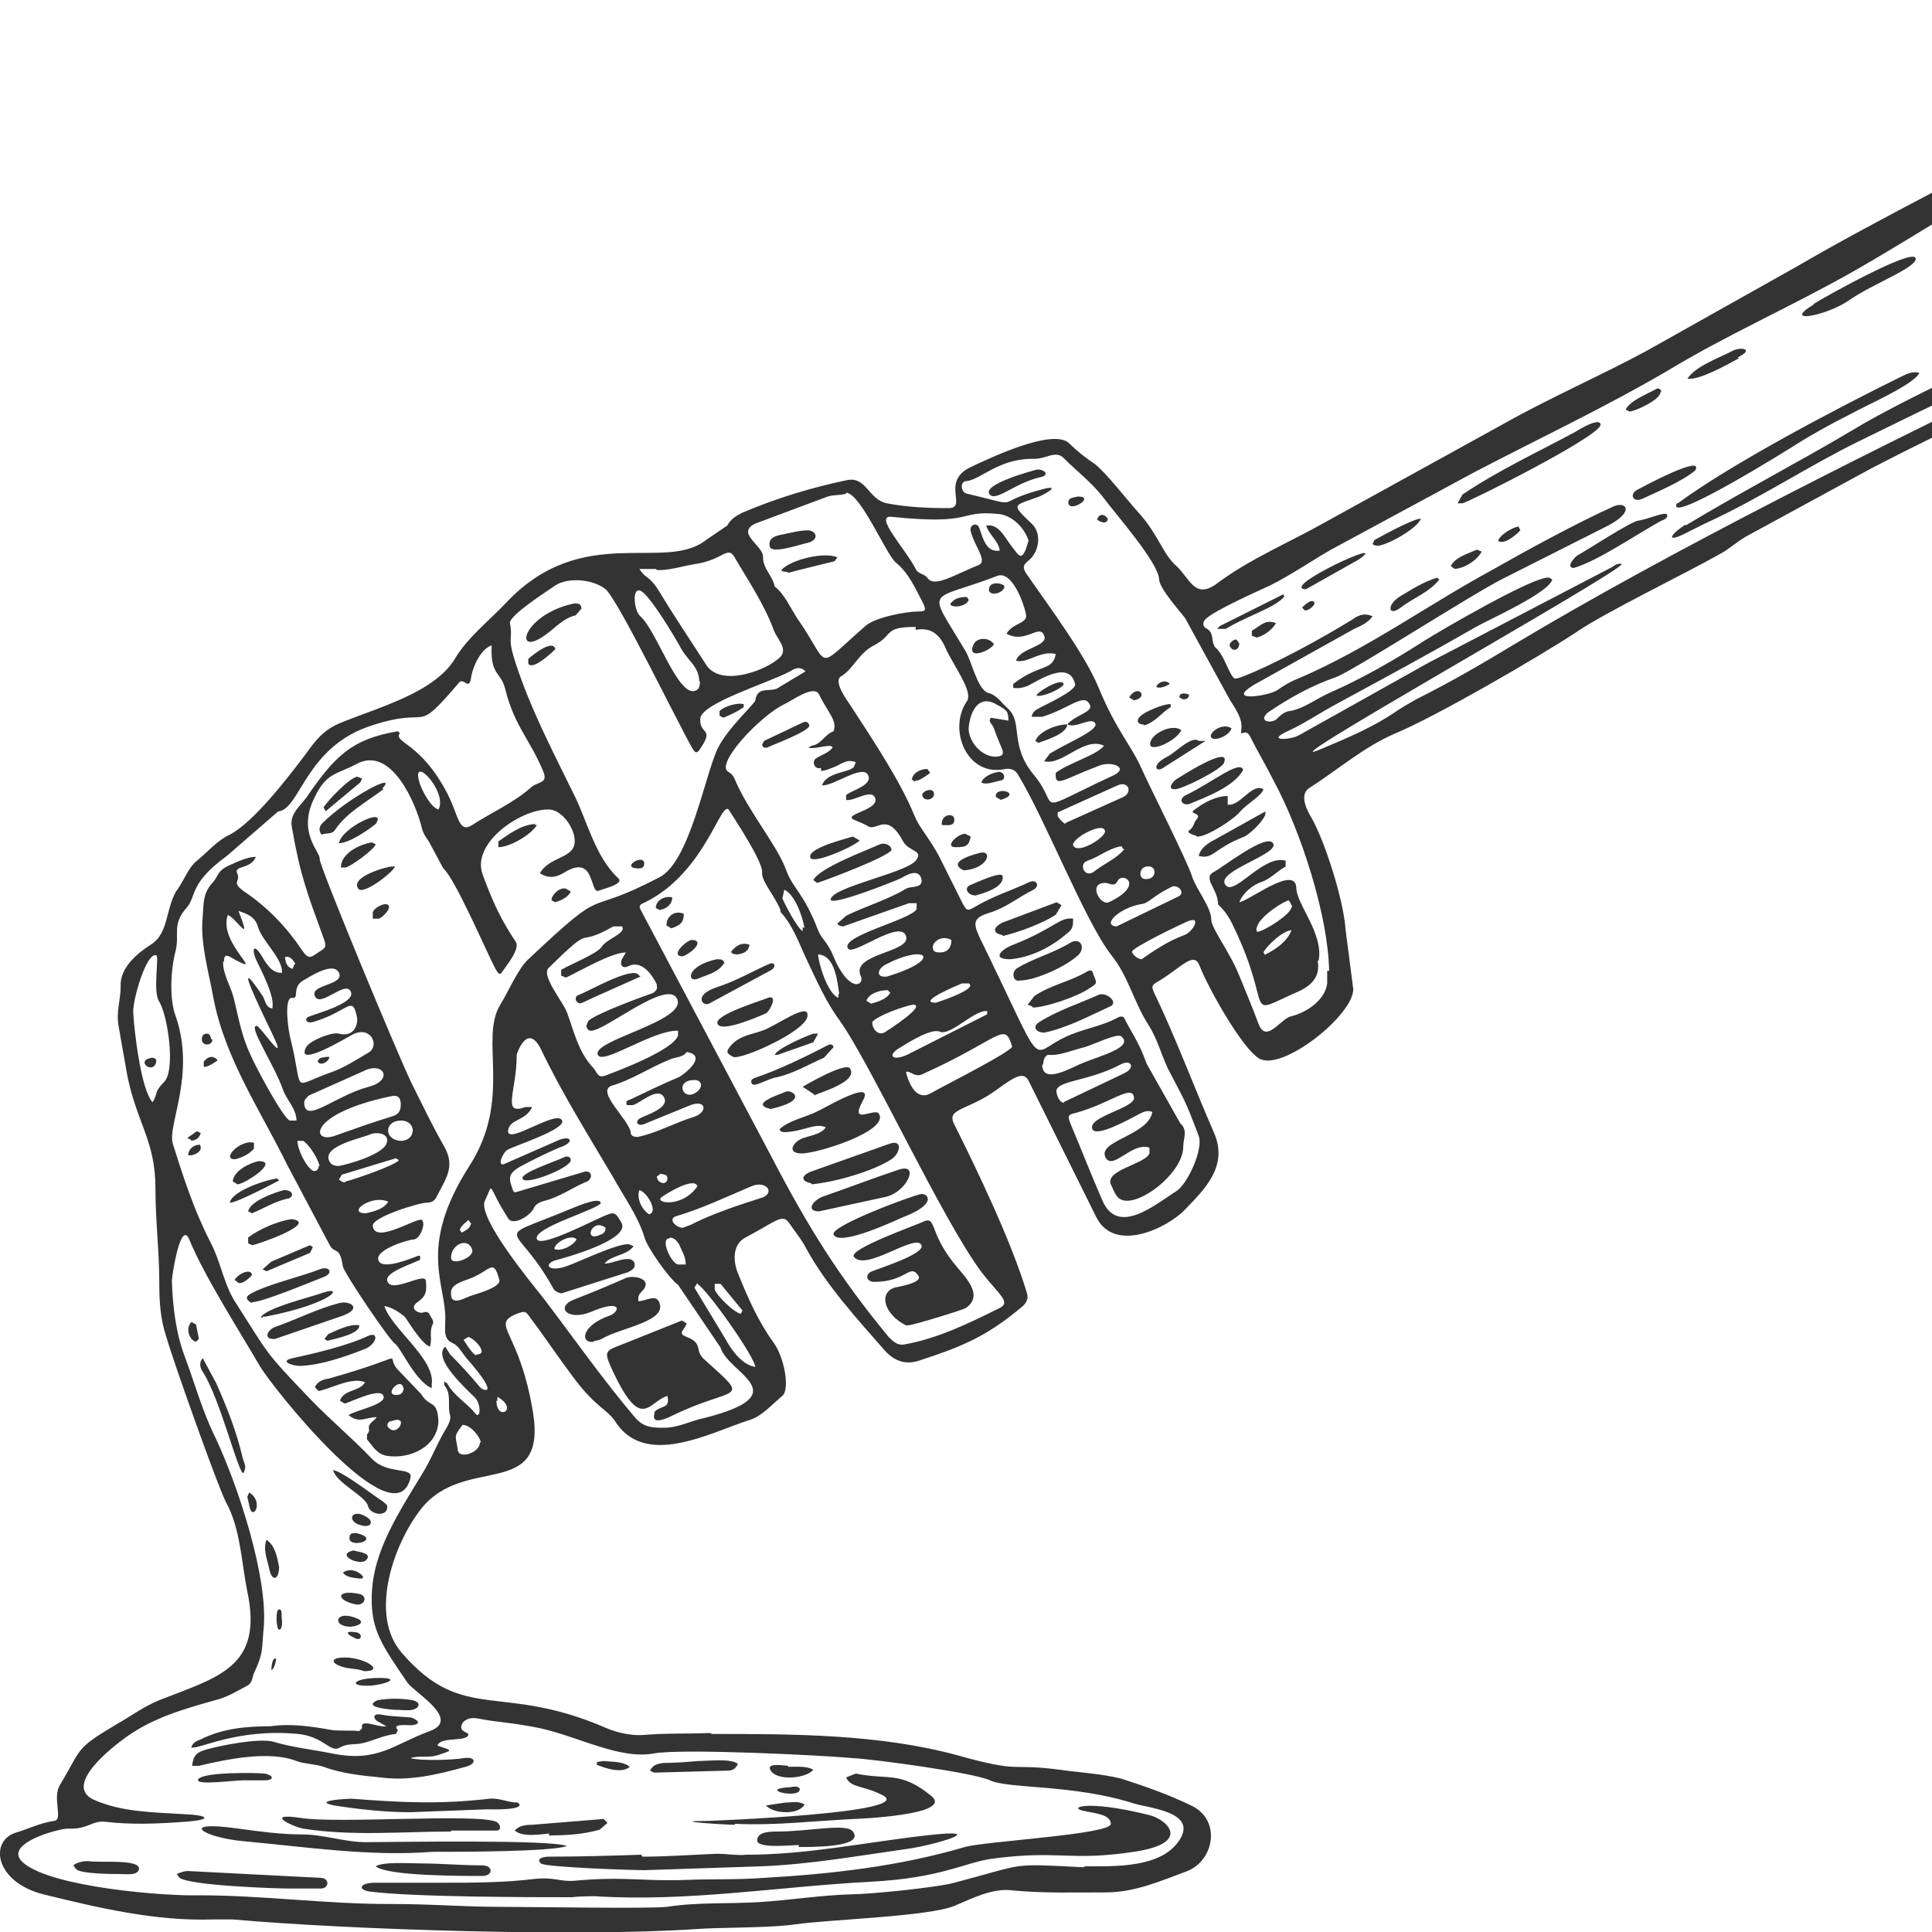<svg width="20" height="20" viewBox="0 0 20 20" fill="none" xmlns="http://www.w3.org/2000/svg">
<g clip-path="url(#clip0_698_3669)">
<path d="M6.839 12.15L6.799 12.18C6.809 12.26 6.909 12.27 6.909 12.2C6.909 12.15 6.859 12.16 6.839 12.15ZM4.879 12.67L4.849 12.63C4.849 12.63 4.779 12.68 4.759 12.73L4.779 12.76C4.779 12.76 4.869 12.72 4.869 12.68L4.879 12.67ZM3.059 9.98C3.059 9.98 3.009 9.88 2.949 9.91C2.959 9.97 2.969 10.01 3.029 10.03L3.049 9.98H3.059ZM5.139 14.5C5.139 14.72 5.379 14.59 5.149 14.46V14.5H5.139ZM11.869 9.1C11.979 9.1 11.979 8.95 11.869 8.97C11.789 8.98 11.779 9.11 11.869 9.1ZM4.939 14.02C5.059 14.02 4.919 13.86 4.849 13.84L4.799 13.87C4.799 13.87 4.889 14.02 4.929 14.03L4.939 14.02ZM9.219 10.28L9.189 10.25C9.109 10.25 8.999 10.28 8.969 10.36L9.019 10.39C9.089 10.37 9.189 10.34 9.219 10.27V10.28ZM6.719 12.57C6.819 12.55 6.699 12.34 6.619 12.32C6.589 12.4 6.639 12.52 6.719 12.57ZM9.729 9.86C9.809 9.86 9.849 9.81 9.849 9.73C9.729 9.67 9.639 9.77 9.659 9.82C9.659 9.85 9.689 9.86 9.729 9.86ZM7.189 11.18C6.969 11.18 7.079 11.43 7.229 11.29C7.279 11.24 7.259 11.18 7.189 11.18ZM3.789 12.56C3.869 12.54 3.969 12.52 4.019 12.44C3.849 12.36 3.579 12.56 3.789 12.56ZM4.669 13.02C4.669 13.11 4.909 13.02 4.889 12.94C4.849 12.8 4.669 12.88 4.669 13.02ZM6.929 12.82C6.829 12.82 6.949 13.08 7.019 13.09H7.099C7.099 13.01 7.059 12.95 7.029 12.88C7.009 12.85 6.989 12.82 6.939 12.81L6.929 12.82ZM7.689 13.57L7.459 13.29H7.399V13.35C7.419 13.41 7.599 13.59 7.669 13.6L7.689 13.56V13.57ZM3.309 12.07C3.289 11.99 3.209 11.86 3.139 11.81H3.079C3.079 11.9 3.169 12.08 3.239 12.12C3.269 12.13 3.299 12.11 3.299 12.07H3.309ZM8.329 9.61C8.309 9.49 8.229 9.26 8.119 9.21L8.099 9.3C8.129 9.37 8.249 9.6 8.309 9.64V9.6H8.319L8.329 9.61ZM11.439 8.61C11.439 8.49 11.089 8.68 11.109 8.75C11.149 8.85 11.429 8.68 11.439 8.61ZM9.689 10.38C9.689 10.38 10.129 10.24 10.029 10.18H9.959C9.959 10.18 9.469 10.38 9.689 10.38ZM7.219 12.28C7.189 12.18 6.909 12.35 6.869 12.38C6.729 12.45 7.059 12.52 7.219 12.28ZM4.149 11.6C3.979 11.6 3.969 11.8 4.149 11.81C4.309 11.81 4.319 11.6 4.149 11.6ZM4.339 8.09C4.359 8.17 4.459 8.36 4.539 8.38C4.639 8.2 4.259 7.8 4.339 8.09ZM11.629 8.79L11.609 8.76C11.479 8.78 11.379 8.87 11.259 8.91C11.159 8.94 11.229 9.1 11.329 9.02C11.429 8.94 11.559 8.89 11.639 8.79H11.629ZM3.579 12.23C3.669 12.21 4.099 12.06 4.129 12.01L4.099 11.99L3.539 12.16L3.509 12.21C3.509 12.21 3.539 12.24 3.569 12.24L3.579 12.23ZM8.689 10.3C8.669 10.17 8.649 9.89 8.469 9.88C8.469 9.95 8.559 10.28 8.679 10.33V10.29H8.689V10.3ZM9.179 10.11C9.779 9.93 9.589 9.76 9.159 9.99C9.089 10.03 9.059 10.12 9.179 10.11ZM11.439 9.14C11.259 9.14 11.389 9.38 11.479 9.34C11.859 9.16 11.619 9.02 11.569 9.12C11.539 9.18 11.499 9.15 11.449 9.14H11.439ZM4.979 14.93C4.959 14.86 4.869 14.75 4.789 14.75C4.689 14.88 4.719 14.86 4.739 15.01C4.749 15.11 4.969 15.04 4.969 14.93H4.979ZM9.449 10.4C9.349 10.42 9.089 10.51 9.029 10.58C9.029 10.66 9.099 10.73 9.169 10.68C9.169 10.68 9.609 10.4 9.449 10.4ZM11.819 9.93C11.959 9.83 12.099 9.74 12.259 9.68C12.349 9.65 12.449 9.47 12.289 9.54C12.219 9.57 11.739 9.8 11.719 9.85C11.719 9.88 11.779 9.93 11.819 9.93ZM10.229 10.47C10.109 10.43 9.839 10.73 9.729 10.68C9.639 10.64 9.389 10.8 9.309 10.85C9.189 10.92 9.229 10.99 9.389 10.92L10.219 10.5V10.47H10.229ZM11.559 9.59L12.199 9.28C12.279 9.24 12.189 9.15 12.129 9.18C11.909 9.29 11.899 9.35 11.809 9.36C11.589 9.4 11.409 9.57 11.549 9.59H11.559ZM4.669 13.4C4.669 13.51 4.789 13.45 4.859 13.42C4.909 13.4 5.189 13.33 5.169 13.25C5.109 13.02 5.079 13.15 4.879 13.23C4.809 13.26 4.659 13.29 4.669 13.39V13.4ZM11.029 8.52L11.629 8.25C11.729 8.2 11.679 8.08 11.569 8.13L10.949 8.41V8.45C10.949 8.45 10.989 8.51 11.029 8.53V8.52ZM7.219 13.28L7.189 13.33L7.509 13.86C7.569 13.97 7.679 14.13 7.819 14.15C7.809 14.04 7.329 13.36 7.219 13.29V13.28ZM11.009 11.41L11.639 11.11C11.759 11.05 11.709 10.96 11.599 11.02C11.239 11.21 10.899 11.18 10.939 11.32C10.949 11.36 10.969 11.41 11.019 11.42L11.009 11.41ZM7.069 12.71C7.069 12.71 7.119 12.69 7.149 12.68C7.459 12.52 7.899 12.4 7.909 12.39C8.019 12.33 7.919 12.22 7.779 12.28C7.519 12.39 7.269 12.51 6.999 12.59C6.909 12.62 6.999 12.71 7.069 12.71ZM3.509 12.07C3.619 12.05 3.919 11.96 3.989 11.86C4.059 11.75 3.929 11.71 3.839 11.74C3.759 11.78 3.329 11.86 3.409 12.02C3.429 12.06 3.459 12.07 3.509 12.07ZM10.789 11.02C10.789 11.24 11.109 11.04 11.219 11C11.389 10.93 11.739 10.84 11.609 10.73C11.569 10.69 11.329 10.81 11.229 10.84C11.099 10.87 10.979 10.93 10.849 10.92C10.809 10.93 10.799 10.99 10.799 11.02H10.789ZM3.149 11.41C3.149 11.65 3.469 11.34 3.819 11.25C4.079 11.18 3.969 10.98 3.759 11.09L3.199 11.34C3.199 11.34 3.149 11.38 3.149 11.41ZM10.029 7.52C10.009 7.65 10.159 7.86 10.339 7.83C10.429 7.81 10.359 7.75 10.289 7.54C10.279 7.5 10.219 7.47 10.259 7.43L10.439 7.46C10.439 7.36 10.419 7.35 10.329 7.3C10.139 7.18 10.049 7.35 10.029 7.52ZM4.149 11.44C4.149 11.36 4.119 11.33 4.039 11.35C3.189 11.53 3.219 11.84 3.459 11.76C3.659 11.69 3.849 11.62 4.049 11.56C4.119 11.54 4.149 11.51 4.149 11.43V11.44ZM7.239 7.06C7.239 6.9 7.119 6.84 7.049 6.71C6.989 6.6 6.739 6.18 6.639 6.12C6.539 6.06 6.559 6.32 6.629 6.38C6.799 6.53 7.019 7.22 7.199 7.15C7.249 7.13 7.239 7.09 7.249 7.05L7.239 7.06ZM10.479 10.84C10.399 10.56 10.369 10.75 9.549 11.12C9.469 11.16 9.409 11.07 9.379 11.1C9.409 11.22 9.489 11.41 9.649 11.31C9.749 11.25 10.489 10.88 10.479 10.83V10.84ZM1.379 10.48C1.389 10.67 1.459 11.28 1.579 11.41C1.639 11.32 1.589 11.31 1.699 11.2C1.819 11.08 1.739 10.52 1.649 10.37C1.579 10.27 1.649 9.91 1.619 9.89C1.519 9.85 1.379 10.33 1.379 10.47V10.48ZM6.599 11.77C6.799 11.73 6.989 11.62 7.189 11.56C7.329 11.51 7.309 11.38 7.149 11.44L6.659 11.64C6.589 11.66 6.569 11.6 6.639 11.57C6.699 11.54 6.919 11.47 6.879 11.37C6.819 11.23 6.619 11.43 6.549 11.44H6.489C6.469 11.39 6.509 11.39 6.529 11.38C6.699 11.3 6.859 11.22 7.029 11.15C7.069 11.13 7.339 10.93 7.109 10.89C7.069 10.95 6.989 10.94 6.929 10.97C6.729 11.05 6.539 11.18 6.329 11.24C6.169 11.3 6.509 11.59 6.529 11.72C6.529 11.76 6.559 11.77 6.609 11.77H6.599ZM2.309 9.96C2.309 10.09 2.389 10.21 2.419 10.33C2.469 10.53 2.499 10.72 2.589 10.91C2.629 11.01 2.919 11.56 2.999 11.6H3.069C3.069 11.48 2.969 11.39 2.929 11.28C2.839 11.02 2.559 10.61 2.659 10.62C2.689 10.62 2.939 10.99 2.859 10.79C2.819 10.69 2.329 9.73 2.719 10.31C2.749 10.36 2.749 10.43 2.819 10.44C2.849 10.31 2.699 10.04 2.649 9.93C2.609 9.84 2.619 9.76 2.699 9.88C2.749 9.96 2.809 10.08 2.919 10.07C2.929 9.92 2.709 9.74 2.669 9.59C2.639 9.49 2.559 9.46 2.469 9.43C2.609 9.79 2.469 9.53 2.359 9.47C2.249 9.77 2.799 10.14 2.389 9.91C2.339 9.88 2.319 9.89 2.319 9.95L2.309 9.96ZM3.699 10.55C3.649 10.28 3.619 10.47 3.239 10.58C3.169 10.6 3.139 10.54 3.209 10.52C3.279 10.49 3.699 10.38 3.629 10.26C3.569 10.15 3.309 10.44 3.259 10.31C3.209 10.19 3.569 10.2 3.509 10.07C3.449 9.95 3.209 10.11 3.139 10.15C3.019 10.22 3.099 10.34 3.029 10.33C2.929 10.31 2.989 10.7 3.009 10.76C3.149 11.33 2.999 11.25 3.429 11.1C3.569 11.05 3.689 10.97 3.809 10.9C3.939 10.83 3.839 10.61 3.649 10.71C3.609 10.73 3.049 11.07 3.169 10.84C3.209 10.77 3.439 10.68 3.509 10.7C3.619 10.73 3.699 10.67 3.699 10.54V10.55ZM10.649 5.6C10.609 5.47 10.479 5.33 10.329 5.32C9.909 5.28 10.099 5.44 9.229 5.35C9.039 5.33 9.379 5.69 9.479 5.89C9.499 5.94 9.569 5.94 9.599 5.98C9.669 6.09 9.879 5.95 10.129 5.85C10.229 5.81 10.089 5.66 10.049 5.5C10.029 5.43 10.119 5.4 10.139 5.47C10.179 5.58 10.209 5.72 10.349 5.7C10.339 5.6 10.239 5.54 10.209 5.44C10.349 5.42 10.399 5.57 10.499 5.69C10.559 5.77 10.589 5.81 10.649 5.59V5.6ZM6.799 10.19C6.799 10.19 6.679 9.92 6.509 10C6.429 10.04 6.409 9.97 6.449 9.91L6.479 9.86C6.329 9.86 6.009 10.05 5.859 10.12L5.809 10.1V10.04C5.909 9.98 6.189 9.87 6.229 9.8C6.279 9.72 6.489 9.66 6.439 9.59H6.349C5.929 9.83 6.179 9.53 5.679 10.02C5.599 10.1 5.829 10.37 5.869 10.48C5.939 10.67 5.989 10.89 6.129 11.04C6.189 11.1 6.179 11.17 6.279 11.13C6.409 11.08 6.969 10.87 7.019 10.72V10.67C6.759 10.66 6.239 11.03 6.189 10.92C6.119 10.77 7.119 10.57 7.009 10.34C6.909 10.13 6.269 10.67 6.119 10.67C6.089 10.67 6.079 10.65 6.069 10.62L6.089 10.57C6.169 10.49 6.699 10.3 6.759 10.28C6.789 10.26 6.809 10.24 6.799 10.2V10.19ZM6.789 5.89H6.619C6.689 6 6.719 5.95 6.829 6.13C6.979 6.38 7.149 6.63 7.309 6.88C7.459 7.12 7.939 6.94 8.079 6.8C8.159 6.71 8.039 6.61 8.009 6.52C7.909 6.25 7.739 6 7.599 5.76C7.529 5.65 7.479 5.8 7.189 5.84C7.069 5.86 6.909 5.91 6.799 5.9L6.789 5.89ZM8.759 5.11C8.699 5.13 8.629 5.12 8.569 5.14L7.819 5.42C7.609 5.52 7.909 5.65 7.899 5.77C7.899 5.89 7.999 5.96 8.019 6.07C8.129 6.16 8.179 6.29 8.259 6.41C8.609 6.91 8.419 6.95 8.959 6.48C9.059 6.39 9.379 6.33 9.509 6.33C9.579 6.33 9.589 6.32 9.559 6.25C9.479 6.1 9.409 5.93 9.269 5.82C9.159 5.71 8.909 5.11 8.759 5.1V5.11ZM6.869 14.78C7.029 14.78 7.139 14.71 7.289 14.68C8.269 14.43 7.539 14.22 7.459 13.95L7.019 13.3C6.929 13.24 6.689 12.9 6.669 12.8C6.599 12.58 6.459 12.39 6.349 12.19C6.089 11.75 5.819 11.32 5.599 10.86C5.459 10.58 5.349 10.91 5.349 10.92C5.349 11.3 5.189 11.55 5.439 11.46H5.509C5.439 11.61 5.269 11.58 5.259 11.71C5.259 11.85 5.769 11.48 5.819 11.6C5.859 11.69 5.329 11.86 5.259 11.9C5.209 11.92 5.139 12.08 5.219 12.05L5.789 11.8C5.919 11.75 5.949 11.83 5.789 11.88C5.649 11.94 5.509 12.01 5.379 12.08C5.279 12.14 5.259 12.18 5.299 12.29C5.319 12.35 5.319 12.35 5.379 12.33L6.049 12.13C6.129 12.11 6.139 12.2 6.079 12.23C5.929 12.29 5.799 12.39 5.639 12.43C5.599 12.44 5.549 12.46 5.529 12.5C5.499 12.58 5.309 12.7 5.259 12.61C5.029 12.25 5.119 12.23 5.019 12.43C4.939 12.6 5.499 13.28 5.619 13.43C5.939 13.85 6.239 14.28 6.579 14.68C6.669 14.78 6.759 14.78 6.879 14.78H6.869ZM8.499 7.95C8.429 7.97 8.399 7.88 8.449 7.85C8.509 7.81 8.569 7.8 8.619 7.74C8.609 7.69 8.449 7.76 8.369 7.74L8.399 7.72C8.499 7.71 8.539 7.6 8.629 7.57C8.669 7.46 8.579 7.39 8.479 7.19C8.429 7.08 8.189 7.26 8.119 7.29C7.869 7.41 7.399 7.91 7.539 7.99C7.599 8.02 7.609 8.08 7.639 8.14C7.789 8.45 8.059 8.78 8.139 9.01C8.209 9.2 8.319 9.24 8.469 9.63C8.499 9.71 8.569 9.76 8.619 9.88C8.789 10.3 8.959 10.2 8.909 10.1C8.809 9.87 9.439 9.86 9.379 9.69C9.319 9.51 8.829 9.9 8.779 9.82C8.689 9.69 9.439 9.52 9.489 9.41V9.35H9.409L8.729 9.59C8.729 9.59 8.679 9.59 8.669 9.56L8.759 9.48C8.959 9.38 9.179 9.32 9.379 9.2C9.429 9.17 9.559 9.2 9.539 9.1C9.509 8.99 9.399 9.05 9.329 9.09C9.269 9.12 8.589 9.39 8.599 9.31C8.619 9.18 9.369 9.04 9.479 8.91C9.569 8.8 9.409 8.82 9.349 8.71C9.189 8.41 9.089 8.59 8.999 8.56C8.949 8.53 8.899 8.51 8.849 8.49C8.699 8.43 9.109 8.39 9.059 8.26C9.019 8.16 8.839 8.3 8.759 8.28V8.23C8.819 8.18 9.029 8.13 8.989 8.03C8.939 7.9 8.629 8.14 8.509 8.13C8.559 7.99 8.789 8 8.839 7.94L8.859 7.89C8.779 7.86 8.739 7.89 8.659 7.93C8.609 7.95 8.549 7.98 8.499 7.98V7.95ZM9.349 13.92C9.699 13.86 10.029 13.7 10.349 13.54C10.469 13.48 10.339 13.4 10.169 13.18C9.759 12.64 9.019 11.02 8.689 10.56C8.549 10.37 8.449 10.14 8.349 9.93C8.269 9.76 8.209 9.58 8.079 9.44V9.42C8.019 9.27 7.879 9.12 7.889 9.03C7.899 8.92 7.599 8.47 7.549 8.39C7.469 8.25 7.309 9.03 6.679 9.34C6.609 9.37 6.609 9.38 6.649 9.45L7.989 11.98C8.359 12.69 8.679 13.21 9.199 13.84C9.239 13.88 9.279 13.92 9.339 13.92H9.349ZM9.479 6.49C9.139 6.49 9.259 6.57 9.049 6.68C8.889 6.76 8.839 6.92 8.709 7C8.619 7.05 8.769 7.25 8.809 7.31C9.029 7.65 9.319 8.08 9.469 8.45C9.519 8.57 9.629 8.69 9.719 8.86L9.969 9.36C10.009 9.43 10.019 9.43 10.089 9.39C10.269 9.28 10.469 9.22 10.659 9.13C10.729 9.1 10.769 9.17 10.699 9.21C10.539 9.29 10.409 9.4 10.239 9.45C10.079 9.5 10.069 9.55 10.139 9.7C10.839 11.13 10.639 10.92 11.019 10.74C11.199 10.65 11.399 10.63 11.579 10.53C11.599 10.52 11.629 10.52 11.639 10.54C11.689 10.65 11.789 10.78 11.869 11.01L12.219 11.63C12.299 11.7 12.249 11.78 12.249 11.87C12.249 12.12 11.869 12.43 11.669 12.43C11.569 12.43 11.549 12.37 11.499 12.26C11.439 12.11 11.859 12.05 11.899 11.94V11.88C11.719 11.82 11.529 12.11 11.449 11.99C11.339 11.81 11.889 11.76 11.929 11.51C11.869 11.49 11.839 11.51 11.779 11.54C11.719 11.57 11.349 11.78 11.309 11.69C11.249 11.56 11.759 11.47 11.739 11.36C11.719 11.22 11.499 11.42 11.139 11.52C11.049 11.54 11.049 11.55 11.089 11.65C11.199 11.91 11.299 12.17 11.409 12.42C11.569 12.81 11.969 12.46 12.179 12.33C12.299 12.25 12.459 11.89 12.409 11.76C12.259 11.36 12.259 11.39 12.089 11.06C12.019 10.91 11.979 10.75 11.889 10.61C11.739 10.38 11.679 10.1 11.499 9.88C11.229 9.53 10.829 8.5 10.539 8.02C10.513 7.973 10.469 7.953 10.409 7.96C10.009 8.05 9.809 7.55 10.009 7.26C10.079 7.16 9.869 6.89 9.789 6.71C9.729 6.57 9.639 6.49 9.479 6.52V6.49ZM13.759 10.05C13.749 9.48 13.469 8.61 13.189 8.09C13.109 7.93 13.019 7.78 12.939 7.62C12.889 7.53 12.839 7.64 12.849 7.56C12.869 7.44 12.789 7.34 12.729 7.24L12.269 6.4C12.209 6.32 12.009 6.1 11.999 6C11.999 5.83 11.539 5.31 11.429 5.16C11.309 5 11.149 4.88 11.009 4.74C10.929 4.66 10.829 4.75 10.709 4.75C10.349 4.74 10.159 4.96 10.009 4.98C9.929 4.98 9.949 5.1 10.009 5.11C10.639 5.26 10.229 5.21 10.809 5.06C10.979 5.02 10.829 5.11 10.759 5.14C10.489 5.24 10.459 5.21 10.679 5.42C10.789 5.52 10.759 5.72 10.639 5.81C10.589 5.85 10.589 5.88 10.619 5.93C10.839 6.25 11.229 6.77 11.369 7.11C11.559 7.57 11.709 7.71 11.819 7.96C11.899 8.14 12.289 8.91 12.339 9.07C12.379 9.2 12.539 9.39 12.539 9.52C12.539 9.61 12.729 9.85 12.829 10.1C12.899 10.27 12.969 10.44 13.029 10.6C13.109 10.81 13.259 10.54 13.369 10.52C13.529 10.48 13.719 10.35 13.739 10.18C13.739 10.14 13.739 10.1 13.739 10.05H13.759ZM24.979 1.41C24.989 1.24 24.949 1.08 24.919 0.93C24.819 0.42 24.089 0.15 23.599 0.36C22.919 0.65 22.059 1.12 21.429 1.52C21.359 1.57 21.279 1.61 21.199 1.65C20.559 1.95 19.809 2.46 19.149 2.83C18.529 3.18 17.869 3.47 17.259 3.84C16.609 4.22 15.929 4.54 15.259 4.89L13.779 5.69C13.569 5.81 13.369 5.95 13.149 6.06C13.019 6.12 12.569 6.32 12.479 6.41C12.449 6.44 12.449 6.48 12.479 6.5C12.579 6.55 12.529 6.63 12.579 6.7C12.659 6.77 12.689 6.88 12.739 6.97C12.779 7.04 12.779 7.03 12.849 7.01C13.189 6.88 13.679 6.61 13.989 6.42C14.059 6.37 14.119 6.34 14.209 6.38C14.169 6.44 14.089 6.48 14.019 6.51L12.979 7.09C12.669 7.28 13.159 7.2 13.229 7.14C13.299 7.09 13.369 7.05 13.449 7.02C14.149 6.72 14.769 6.27 15.429 5.91C15.799 5.7 16.329 5.41 16.709 5.24C16.829 5.19 16.929 5.29 16.649 5.44L15.559 5.99C15.239 6.15 13.999 6.95 13.829 7.01C13.569 7.1 13.339 7.23 13.119 7.38C13.019 7.48 13.179 7.49 13.219 7.44C13.259 7.4 13.309 7.36 13.359 7.36C13.509 7.33 13.629 7.23 13.769 7.17C14.109 7.02 14.439 6.83 14.749 6.63C14.909 6.53 15.899 5.95 16.039 5.98L16.069 6C16.029 6.14 15.419 6.41 15.279 6.49C14.809 6.76 14.329 7.02 13.849 7.28C13.679 7.37 13.519 7.48 13.349 7.56C13.079 7.68 13.369 7.66 13.449 7.61L14.789 6.86L16.689 5.87C16.689 5.87 16.749 5.82 16.789 5.84C16.719 5.96 12.869 8.11 13.709 7.74C13.969 7.63 14.229 7.52 14.459 7.36C14.519 7.32 14.589 7.28 14.659 7.24C14.999 7.07 15.329 6.88 15.659 6.68C17.289 5.7 19.559 4.57 21.229 3.77C22.149 3.33 23.969 2.49 24.749 1.85C24.879 1.74 24.999 1.63 24.949 1.45L24.979 1.41ZM11.229 19.32C11.539 19.32 12.019 19.34 12.209 19.05C12.399 18.76 11.909 18.72 11.739 18.67C11.119 18.47 10.439 18.52 10.249 18.43C10.079 18.35 9.039 18.21 8.829 18.2C8.509 18.17 7.079 18.1 6.779 18.15C6.419 18.22 5.999 17.98 5.589 17.89C5.299 17.83 5.149 17.83 4.949 17.79C4.789 17.76 4.739 17.89 4.799 17.92L4.849 17.95C4.849 18.04 4.559 17.97 4.529 18.07C4.659 18.12 4.719 18.11 4.529 18.17C4.439 18.2 4.339 18.17 4.249 18.2C4.349 18.23 4.689 18.22 4.799 18.2C4.929 18.18 4.939 18.26 4.819 18.29C4.529 18.37 4.239 18.44 3.939 18.4C3.739 18.38 3.539 18.36 3.349 18.29C3.259 18.26 3.149 18.26 3.069 18.23C2.789 18.12 2.349 18.21 2.059 18.28H1.989C1.999 18.18 2.029 18.14 2.139 18.11C2.279 18.07 2.679 17.99 2.829 18.03C3.029 18.09 3.229 18.11 3.429 18.15C3.909 18.25 4.069 18.06 4.449 17.92C4.779 17.8 4.289 17.52 4.219 17.42C3.979 17.07 3.859 16.9 3.849 16.61C3.829 16.13 4.069 15.75 4.369 15.26C4.469 15.1 4.529 14.93 4.629 14.77C4.649 14.73 4.669 14.69 4.659 14.65C4.629 14.55 4.679 14.43 4.599 14.34V14.3L4.629 14.32C4.699 14.45 4.829 14.52 4.919 14.63C4.969 14.7 4.989 14.55 4.919 14.47C4.839 14.39 4.469 14.06 4.609 13.94L4.659 14.02C4.769 14.13 4.869 14.24 4.969 14.36C4.989 14.39 5.199 14.48 4.829 14.06C4.779 14 4.749 13.93 4.679 13.9C4.589 13.86 4.609 13.76 4.609 13.68C4.629 13.3 4.309 12.93 4.859 12.07C5.309 11.37 4.959 10.76 5.179 10.4C5.259 10.27 5.359 10.04 5.459 9.94C6.339 9.11 5.989 9.52 6.829 9.08C7.139 8.92 7.299 8.02 7.429 7.75C7.529 7.54 7.819 7.28 7.819 7.25C7.839 7.11 7.949 7.16 8.039 7.13L8.339 6.95C8.289 6.9 8.239 6.91 8.179 6.95C7.929 7.08 7.259 7.28 7.249 7.44C7.239 7.61 7.399 7.53 7.249 7.75C7.219 7.8 7.199 7.8 7.169 7.75C7.009 7.47 6.399 6.21 6.269 6.1C6.149 6 5.889 5.97 5.749 6.06C5.679 6.11 5.269 6.37 5.279 6.45C5.319 6.67 5.219 6.55 5.399 7.04C5.549 7.45 5.749 7.83 5.939 8.22C6.069 8.47 6.159 8.87 6.399 9.09C6.469 9.15 6.249 9.2 6.199 9.22C6.099 9.26 6.169 8.82 5.829 9.04C5.739 9.09 5.669 9.09 5.589 9.04C5.689 8.86 5.959 8.89 5.949 8.7C5.949 8.57 5.809 8.37 5.669 8.38C5.389 8.38 4.869 8.73 4.999 9.06C5.099 9.33 5.179 9.51 5.339 9.75C5.389 9.82 5.239 10 5.199 10.06C5.169 10.11 5.149 10.06 5.129 10.03C5.039 9.86 4.709 9.09 4.589 8.99L4.439 8.71C4.439 8.71 4.379 8.63 4.369 8.58C4.309 8.32 4.049 7.71 3.689 7.91C3.479 8.02 3.379 8 3.259 8.25C3.069 8.62 3.319 8.82 3.309 8.89C3.299 8.95 4.119 10.92 4.259 11.21C4.369 11.43 4.479 11.66 4.599 11.87C4.719 12.08 4.609 12.21 4.519 12.39C4.499 12.43 4.469 12.45 4.419 12.45C4.339 12.45 3.849 12.6 3.859 12.69C3.879 12.89 4.329 12.59 4.369 12.63C4.409 12.67 4.349 12.82 4.289 12.83C4.229 12.83 3.869 12.94 3.919 13.05C3.959 13.15 4.249 13.03 4.329 13H4.349V13.04C4.279 13.08 3.979 13.17 4.009 13.26C4.049 13.4 4.399 13.16 4.409 13.26C4.419 13.38 4.409 13.42 4.309 13.49C4.249 13.54 4.309 13.59 4.369 13.59C4.399 13.58 4.429 13.57 4.449 13.61C4.459 13.64 4.499 13.67 4.479 13.71C4.439 13.79 4.479 13.87 4.449 13.94C4.359 13.91 4.209 13.65 4.189 13.63C4.129 13.58 4.049 13.53 3.979 13.52C4.049 13.75 4.509 14.07 4.469 14.33V14.37C4.299 14.3 4.149 13.95 4.089 13.91C4.029 13.87 3.569 13.19 3.549 13.11C3.519 12.9 3.469 12.98 3.419 12.9L2.979 12.07C2.699 11.5 2.329 10.96 2.209 10.33C2.159 10.05 2.069 9.76 2.099 9.48C2.109 9.35 2.099 9.26 2.189 9.15C2.269 9.07 2.239 9.02 2.369 8.96C2.459 8.92 2.559 8.87 2.649 8.87C2.589 9.01 2.409 8.95 2.459 9.05C2.489 9.13 2.389 9.13 2.529 9.23C2.769 9.39 2.969 9.6 3.129 9.84C3.199 9.94 3.219 9.91 3.309 9.85C3.379 9.81 3.379 9.79 3.349 9.71C3.179 9.24 3.109 9.07 3.019 8.55C2.999 8.41 3.129 8.33 3.189 8.23C3.469 7.83 3.639 7.65 4.119 7.57L4.139 7.59C4.069 7.69 4.359 7.68 4.639 8.23C4.749 8.45 4.749 8.63 4.889 8.54C5.089 8.41 5.319 8.31 5.499 8.15C5.569 8.09 5.669 8.11 5.629 8C5.499 7.67 5.329 7.53 5.229 7.13C5.189 6.96 5.079 6.99 5.089 6.71V6.68C4.979 6.72 4.899 6.89 4.879 7C4.859 7.17 4.799 7 4.749 7.07C4.269 7.63 4.489 7.3 3.849 7.51C3.159 7.73 3.109 8.38 2.879 8.4L2.349 8.86C1.949 9.15 2.039 9.28 1.929 9.4C1.779 9.57 1.859 9.67 1.819 9.84C1.769 10.02 1.749 10.34 1.819 10.52C2.029 11.13 1.729 11.65 1.789 11.84C1.899 12.19 2.009 12.53 2.179 12.86C2.289 13.07 2.319 13.31 2.449 13.5C2.789 14.03 2.729 13.98 3.209 14.48C3.409 14.69 3.639 14.88 3.849 15.1C4.009 15.27 4.279 15.18 4.249 15.3C4.089 15.96 2.809 14.35 2.689 14.14C2.479 13.78 2.109 13.2 1.959 12.83C1.869 12.62 1.779 13.21 1.779 13.26C1.789 13.53 1.819 13.8 1.919 14.06C2.019 14.33 2.099 14.62 2.229 14.88C2.469 15.39 2.779 16.34 2.729 16.86C2.709 17.07 2.729 17.1 2.639 17.3C2.609 17.35 2.619 17.42 2.559 17.45C2.449 17.51 2.349 17.57 2.229 17.6C1.909 17.69 1.589 17.78 1.309 17.98C1.169 18.08 0.649 18.48 0.969 18.63C1.259 18.76 1.589 18.76 1.899 18.78C2.169 18.79 2.209 18.84 1.899 18.86C1.629 18.88 1.359 18.89 1.099 18.86C0.949 18.84 0.919 18.94 0.699 18.93C0.609 18.93 -0.001 19.09 0.249 19.29C0.559 19.54 1.709 19.63 2.059 19.62C2.719 19.62 3.369 19.71 4.019 19.71C4.519 19.71 4.759 19.74 5.229 19.74C5.509 19.74 6.719 19.76 6.899 19.74C7.219 19.69 7.549 19.71 7.869 19.69C8.179 19.67 8.489 19.62 8.809 19.61C8.999 19.61 9.699 19.54 9.879 19.49C10.639 19.29 10.439 19.29 11.219 19.33L11.229 19.32ZM11.049 7.5C11.129 7.4 11.329 7.37 11.279 7.29C11.219 7.17 11.059 7.34 10.789 7.42H10.679C10.689 7.37 10.719 7.35 10.759 7.33C10.809 7.3 11.149 7.15 11.129 7.08C11.069 6.83 10.759 7.04 10.639 7.1C10.589 7.12 10.539 7.13 10.489 7.12V7.08C10.759 6.87 10.899 6.95 10.929 6.77C10.769 6.73 10.639 6.87 10.519 6.84C10.549 6.71 10.859 6.69 10.809 6.58C10.759 6.45 10.619 6.67 10.419 6.56C10.489 6.44 10.649 6.46 10.619 6.35C10.599 6.25 10.479 5.91 10.329 5.96C9.599 6.24 9.589 6.06 9.989 6.73C10.059 6.84 10.109 7.11 10.219 7.17C10.319 7.19 10.359 7.27 10.429 7.33C10.599 7.48 10.439 7.71 10.709 8.03C10.989 8.37 10.659 8.43 11.519 8.03C11.699 7.95 11.509 7.87 11.369 7.93C10.999 8.07 10.919 8.16 10.929 8C11.059 7.9 11.349 7.82 11.429 7.72C11.219 7.62 10.999 7.93 10.809 7.88L10.869 7.8C11.069 7.68 11.369 7.56 11.339 7.49C11.299 7.41 11.119 7.56 11.039 7.49L11.049 7.5ZM7.369 17.95C8.209 17.95 9.099 17.95 9.909 18.17C10.589 18.36 10.429 18.25 10.969 18.32C11.179 18.35 11.389 18.36 11.599 18.41C11.849 18.49 12.109 18.58 12.349 18.7C12.639 18.85 12.569 19.26 12.289 19.37C12.019 19.47 11.749 19.59 11.449 19.59C11.129 19.59 10.809 19.6 10.489 19.57C10.279 19.54 10.069 19.65 9.879 19.73C9.609 19.84 8.589 19.87 8.239 19.92C7.969 19.96 7.479 19.95 7.199 19.97C6.029 20.05 3.659 19.98 2.409 19.87C2.339 19.87 2.279 19.87 2.209 19.87C1.609 19.89 1.019 19.75 0.449 19.61C-0.061 19.48 -0.111 19.05 0.169 18.97C0.299 18.93 0.419 18.87 0.559 18.85C0.659 18.84 0.539 18.62 0.619 18.48C0.849 18.1 0.769 18.11 1.189 17.86C1.349 17.77 1.479 17.67 1.649 17.6C2.259 17.36 2.729 17.26 2.559 16.47C2.499 16.17 2.489 15.82 2.339 15.55C2.259 15.4 1.789 14.08 1.719 13.83C1.659 13.65 1.649 13.47 1.649 13.28C1.649 12.95 1.609 12.64 1.609 12.3C1.609 11.81 1.419 11.63 1.319 11.14C1.289 10.97 1.259 10.8 1.229 10.63C1.199 10.47 1.249 10.36 1.249 10.21C1.239 10.02 1.419 9.87 1.559 9.78C1.759 9.66 1.709 9.37 1.849 9.19C1.909 9.1 1.959 8.97 2.039 8.91C2.149 8.82 2.249 8.7 2.379 8.64C2.629 8.51 2.989 8.04 3.169 7.8C3.269 7.66 3.349 7.56 3.509 7.49C3.889 7.33 4.489 7.18 4.709 6.82C4.839 6.6 5.059 6.43 5.239 6.24C6.029 5.4 6.879 5.93 7.309 5.59L7.529 5.44C7.559 5.38 7.619 5.34 7.679 5.31C8.029 5.16 8.389 5.05 8.769 4.97C8.969 4.93 8.989 5.17 9.179 5.21C9.389 5.25 9.599 5.26 9.819 5.26C10.019 5.26 9.739 4.99 10.039 4.84C10.189 4.77 10.899 4.42 11.069 4.59C11.149 4.67 11.239 4.74 11.329 4.8C11.449 4.89 11.679 5.19 11.789 5.31C11.989 5.53 12.039 5.74 12.179 5.86C12.319 5.99 12.369 6.21 12.599 6.04C12.929 5.79 13.359 5.61 13.729 5.4L15.579 4.38C16.059 4.11 16.569 3.89 17.049 3.63L18.599 2.76C19.489 2.24 20.509 1.75 21.429 1.22C21.809 1 23.029 0.27 23.359 0.14C24.149 -0.18 24.979 -0.01 25.189 0.91C25.279 1.31 25.329 1.82 24.919 2.07C23.119 3.16 21.239 3.88 19.369 4.85L18.119 5.53C18.019 5.58 17.939 5.65 17.849 5.71C17.429 5.95 16.629 6.33 16.309 6.55C15.929 6.8 14.879 7.41 14.449 7.59C14.119 7.73 13.849 7.97 13.549 8.16C13.449 8.23 13.529 8.39 13.579 8.47C13.719 8.72 13.909 9.32 13.929 9.62L14.009 10.24C14.009 10.51 13.279 11.09 13.039 10.96C12.859 10.86 12.499 10.21 12.419 10C12.359 9.84 12.239 10.01 11.989 10.16C11.919 10.2 11.919 10.21 11.949 10.28C12.179 10.76 12.359 11.25 12.569 11.73C12.719 12.08 12.459 12.32 12.269 12.52C12.089 12.71 11.539 12.98 11.349 12.6L10.649 11.19C10.599 11.09 10.509 11.14 10.319 11.28C10.019 11.5 9.789 11.47 9.879 11.64C10.119 12.12 10.469 12.85 10.629 13.38C10.649 13.44 10.629 13.48 10.589 13.52C10.209 13.84 9.959 13.94 9.499 14.09C9.359 14.13 9.249 14.08 9.159 13.98C8.869 13.65 8.559 13.31 8.349 12.93C8.299 12.83 8.229 12.75 8.169 12.66C8.099 12.56 8.039 12.64 7.719 12.81C7.579 12.88 7.589 13.06 7.639 13.18C7.739 13.43 7.849 13.68 8.009 13.9C8.119 14.05 8.179 14.38 8.099 14.45C7.989 14.54 7.889 14.66 7.759 14.7C7.349 14.83 6.669 15.21 6.359 14.7C6.269 14.58 6.159 14.56 5.929 14.25C5.779 14.05 5.639 13.84 5.489 13.64C5.439 13.57 5.439 13.57 5.349 13.6C5.069 13.72 5.379 13.76 5.519 14.63C5.659 15.54 4.809 15.05 4.359 15.62C4.069 15.99 3.819 16.72 4.159 17.11C4.799 17.85 5.179 17.41 6.279 17.89C6.399 17.94 6.539 17.97 6.669 17.96C6.899 17.94 7.119 17.95 7.349 17.94L7.369 17.95ZM4.569 19.49C4.889 19.49 5.219 19.49 5.539 19.45C5.739 19.43 5.799 19.48 5.939 19.47C6.469 19.42 6.669 19.48 7.119 19.46C7.379 19.45 7.639 19.46 7.899 19.44C8.609 19.4 9.309 19.32 9.989 19.12C10.199 19.06 11.509 18.99 11.499 18.88C11.499 18.78 11.319 18.77 11.239 18.75C11.039 18.72 11.219 18.62 11.899 18.79C12.089 18.84 12.339 19.08 11.739 19.17C11.069 19.27 10.969 19.15 10.279 19.24C9.979 19.28 9.759 19.44 9.009 19.48C8.059 19.53 7.119 19.69 6.169 19.63C6.089 19.63 5.999 19.63 5.919 19.64C5.509 19.64 4.269 19.64 3.819 19.58C3.699 19.56 3.729 19.49 3.879 19.49C4.099 19.49 4.329 19.49 4.549 19.49H4.569ZM4.179 14.38C4.159 14.23 3.959 14.45 4.109 14.44C4.149 14.44 4.169 14.42 4.179 14.38ZM4.009 14.76C4.099 14.91 4.249 14.64 4.059 14.71C4.029 14.71 4.009 14.73 4.009 14.76ZM4.539 14.71C4.529 14.98 4.239 15.11 3.999 15.07C3.899 15.05 3.859 14.97 3.799 14.9V14.85C3.799 14.85 3.829 14.82 3.819 14.79C3.809 14.73 3.879 14.71 3.899 14.67C3.789 14.67 3.719 14.74 3.609 14.65C3.669 14.6 4.009 14.54 3.969 14.45C3.939 14.36 3.639 14.51 3.569 14.53L3.519 14.5C3.559 14.38 3.719 14.41 3.779 14.31C3.649 14.25 3.439 14.37 3.299 14.4L3.259 14.36C3.289 14.3 3.339 14.28 3.409 14.27C4.319 14.01 3.949 14.01 4.129 14.19L4.359 14.43C4.449 14.58 4.529 14.48 4.539 14.72V14.71ZM6.649 19.22C6.909 19.22 7.169 19.2 7.419 19.19C7.529 19.19 7.629 19.21 7.729 19.2C8.359 19.2 8.969 19.07 9.589 19C10.279 18.92 9.679 19.1 9.389 19.14C8.889 19.21 8.389 19.3 7.879 19.32L6.669 19.36C6.549 19.36 5.639 19.33 5.599 19.29C5.539 19.23 5.649 19.22 5.689 19.22C6.009 19.22 6.329 19.21 6.639 19.2L6.649 19.22ZM4.479 19.17C3.819 19.22 3.179 19.12 2.519 19.06C2.089 19.02 1.839 18.84 2.469 18.93C2.689 18.96 2.909 18.99 3.129 18.99C3.349 18.99 3.569 19.07 3.789 19.07C4.039 19.07 5.709 19.04 5.869 19.11C5.709 19.17 4.759 19.17 4.479 19.17ZM7.609 18.89C7.509 18.89 6.879 18.85 7.329 18.85C7.329 18.85 9.529 18.77 9.129 18.58C8.929 18.48 8.809 18.51 8.759 18.4L8.859 18.36C9.199 18.43 9.319 18.33 9.639 18.59C9.889 18.79 8.859 18.83 8.839 18.83C8.429 18.85 8.019 18.9 7.609 18.88V18.89ZM4.669 18.96C4.159 18.96 3.649 19.01 3.139 18.93C3.029 18.91 2.719 18.76 3.119 18.82C3.499 18.88 4.949 18.77 5.139 18.86C5.179 18.88 5.199 18.95 5.139 18.95H4.669V18.96ZM2.799 17.87C3.009 17.84 3.219 17.87 3.439 17.91C3.529 17.92 3.629 17.91 3.719 17.92L3.749 17.89C3.719 17.78 3.929 17.89 3.999 17.87L3.929 17.83C3.859 17.8 3.849 17.73 3.949 17.75C4.049 17.77 4.159 17.77 4.259 17.78C4.339 17.81 4.359 17.85 4.259 17.86C4.219 17.86 4.049 17.84 4.119 17.91L4.099 17.95C3.969 17.96 3.849 18.03 3.729 18.05C3.659 18.06 3.589 18.05 3.519 18.09C3.419 18.15 3.359 17.98 3.089 17.95C2.449 17.89 2.069 18.11 1.979 18.09C1.999 18.04 2.019 18.03 2.069 18.01C2.309 17.89 2.549 17.87 2.819 17.87H2.799ZM4.249 18.76C3.979 18.76 3.719 18.73 3.459 18.69C3.219 18.64 3.599 18.62 3.639 18.62C4.159 18.66 4.549 18.68 5.069 18.62C5.169 18.61 5.259 18.66 5.359 18.66C5.359 18.66 5.499 18.74 5.039 18.73L4.249 18.76ZM2.999 19.55C2.849 19.55 1.979 19.52 1.859 19.44L1.829 19.4C1.829 19.4 1.909 19.36 1.969 19.37L3.329 19.44C3.409 19.45 3.409 19.54 3.329 19.55H3.009H2.999ZM8.259 19.1C8.199 19.1 7.829 19.14 7.839 19.05C7.839 18.96 7.979 18.96 8.049 18.96C8.369 18.96 8.769 18.87 8.829 18.96C8.959 19.13 8.359 19.12 8.269 19.12V19.1H8.259ZM2.849 13.86C2.719 13.87 2.769 13.77 2.839 13.74C3.069 13.66 3.279 13.55 3.509 13.49C3.619 13.46 3.759 13.54 3.549 13.62L2.849 13.86ZM4.349 19.29C4.559 19.29 4.769 19.31 4.989 19.31C5.109 19.31 5.109 19.42 4.989 19.42C4.769 19.42 4.009 19.42 3.889 19.32C3.969 19.27 4.239 19.29 4.359 19.29H4.349ZM3.109 14.14C3.019 14.14 2.889 14.09 3.029 14.06C3.259 14.01 3.599 13.93 3.809 13.83C3.919 13.78 3.909 13.9 3.789 13.96C3.559 14.05 3.329 14.13 3.109 14.14ZM5.689 18.98C5.589 18.99 5.409 19.02 5.329 18.95C5.369 18.9 5.439 18.89 5.509 18.89L6.249 18.83L6.289 18.87L6.209 18.94C6.039 18.99 5.859 19 5.679 19L5.689 18.98ZM2.099 14.06L2.239 14.32C2.349 14.57 2.449 14.82 2.509 15.08C2.529 15.16 2.559 15.18 2.519 15.25C2.469 15.26 2.279 14.48 2.099 14.2C2.069 14.16 2.059 14.1 2.099 14.06ZM2.609 13.49C2.499 13.43 2.579 13.4 2.659 13.36C2.869 13.27 3.099 13.22 3.309 13.14C3.409 13.1 3.459 13.18 3.349 13.22C3.219 13.27 2.719 13.48 2.609 13.48V13.49ZM6.019 6.3L5.959 6.37C5.829 6.4 5.749 6.5 5.649 6.57C5.309 6.82 5.399 6.37 5.929 6.25C5.979 6.24 6.019 6.25 6.019 6.3ZM7.229 18.23C7.319 18.23 7.569 18.2 7.639 18.26C7.609 18.32 7.579 18.33 7.519 18.33L6.769 18.35L6.729 18.33C6.759 18.27 6.799 18.26 6.869 18.25C6.989 18.25 7.109 18.24 7.229 18.23ZM3.969 8.17C3.799 8.3 3.589 8.41 3.469 8.59C3.439 8.64 3.379 8.62 3.329 8.64C3.299 8.6 3.299 8.56 3.339 8.52C3.599 8.26 4.129 7.98 3.959 8.16L3.969 8.17ZM1.259 19.4C1.179 19.4 0.839 19.4 0.789 19.35L0.759 19.31C0.809 19.27 0.889 19.26 0.949 19.27C1.079 19.28 1.429 19.25 1.439 19.34C1.439 19.42 1.299 19.4 1.249 19.4H1.259ZM4.009 15.6C4.009 15.71 3.829 15.68 3.809 15.59C3.789 15.49 3.479 15.35 3.449 15.22C3.529 15.22 3.879 15.49 3.959 15.54C3.979 15.56 4.009 15.57 4.009 15.6ZM3.019 12.62C3.309 12.66 2.649 12.89 2.609 12.89L2.569 12.87V12.81C2.689 12.72 2.879 12.64 3.019 12.62ZM2.519 18.43C2.419 18.43 2.059 18.48 2.049 18.43C2.049 18.34 2.669 18.35 2.739 18.36C2.839 18.38 2.839 18.43 2.739 18.43C2.669 18.43 2.599 18.43 2.519 18.43ZM2.719 13.64H2.699C2.739 13.54 3.249 13.42 3.349 13.38C3.559 13.31 3.459 13.49 2.749 13.63H2.719V13.64ZM4.089 17.7C4.089 17.7 3.729 17.68 3.909 17.6C4.029 17.58 4.149 17.58 4.269 17.6C4.359 17.62 4.349 17.68 4.269 17.7C4.219 17.71 4.159 17.7 4.089 17.7ZM2.759 13.16L2.719 13.14L2.809 13.06L3.209 12.89L3.239 12.91L3.209 12.97L2.759 13.16ZM3.889 8.53C3.799 8.6 3.629 8.72 3.509 8.73C3.529 8.57 4.019 8.34 3.889 8.53ZM2.949 12.32C3.039 12.32 3.049 12.4 2.969 12.41C2.839 12.44 2.729 12.51 2.609 12.56L2.569 12.54C2.589 12.43 2.859 12.34 2.939 12.32H2.949ZM2.679 12.02C2.899 12.02 2.529 12.26 2.459 12.26L2.409 12.23C2.419 12.12 2.579 12.04 2.679 12.02ZM8.159 18.29C8.249 18.29 8.349 18.28 8.419 18.32C8.349 18.41 8.049 18.44 7.979 18.33C7.919 18.24 8.129 18.28 8.159 18.28V18.29ZM2.889 12.22C2.889 12.22 2.439 12.46 2.379 12.45C2.399 12.33 2.759 12.21 2.869 12.2L2.899 12.23L2.889 12.22ZM3.769 17.3C3.699 17.27 3.609 17.28 3.529 17.25C3.439 17.22 3.419 17.17 3.529 17.16C3.749 17.14 4.009 17.3 3.769 17.3ZM4.069 8.97H4.089C4.069 9.03 3.759 9.27 3.709 9.2C3.619 9.08 3.999 8.97 4.059 8.97H4.069ZM3.849 8.72L3.889 8.74C3.869 8.8 3.629 8.97 3.579 8.98H3.529C3.529 8.83 3.729 8.74 3.849 8.72ZM2.889 16.22C2.889 16.35 2.819 16.38 2.789 16.25C2.769 16.15 2.719 16.04 2.759 15.94C2.849 16 2.869 16.12 2.889 16.22ZM5.539 8.54H5.559C5.499 8.64 5.279 8.77 5.159 8.77V8.71C5.279 8.63 5.389 8.54 5.539 8.53V8.54ZM3.369 8.39L3.349 8.36C3.389 8.29 3.619 8.05 3.699 8.04L3.749 8.06L3.729 8.1L3.369 8.4V8.39ZM8.129 18.66C8.209 18.66 8.259 18.64 8.329 18.68C8.269 18.79 8.009 18.78 7.929 18.69L8.129 18.66ZM5.749 6.72C5.749 6.72 5.519 6.95 5.469 6.87V6.82C5.469 6.82 5.719 6.6 5.749 6.72ZM3.719 13.72C3.729 13.81 3.459 13.86 3.389 13.88L3.359 13.86L3.399 13.81C3.489 13.77 3.629 13.7 3.719 13.72ZM2.439 12C2.279 12.01 2.489 11.79 2.629 11.83V11.89C2.579 11.95 2.509 11.98 2.439 12ZM3.829 17.45C3.599 17.46 3.649 17.37 3.929 17.37C4.159 17.37 3.989 17.44 3.829 17.45ZM3.689 16.61C3.479 16.57 3.469 16.45 3.719 16.5C3.809 16.52 3.779 16.62 3.689 16.61ZM6.249 18.23C6.329 18.24 6.449 18.23 6.519 18.29C6.419 18.38 6.189 18.27 6.179 18.27V18.24L6.249 18.23ZM3.629 16.84C3.429 16.84 3.469 16.65 3.709 16.76C3.769 16.79 3.729 16.83 3.629 16.84ZM3.659 16.05C3.729 16.07 3.869 16.08 3.779 16.16C3.689 16.2 3.479 16.09 3.659 16.05ZM7.489 7.43L7.449 7.41V7.36C7.499 7.31 7.639 7.27 7.699 7.29V7.32C7.629 7.37 7.559 7.4 7.489 7.43ZM5.749 9.34L5.709 9.32C5.709 9.26 5.799 9.18 5.859 9.2L5.909 9.23C5.879 9.29 5.809 9.32 5.749 9.34ZM3.739 15.79C3.579 15.75 3.639 15.61 3.789 15.7C3.879 15.75 3.839 15.82 3.739 15.79ZM1.989 13.69L2.029 13.71C2.039 13.76 2.049 13.81 2.059 13.86L2.029 13.89C1.949 13.87 1.919 13.73 1.989 13.68V13.69ZM3.989 9.36C4.089 9.36 3.969 9.5 3.919 9.51H3.859V9.44C3.879 9.4 3.949 9.36 3.989 9.36ZM2.559 15.5L2.579 15.45C2.729 15.54 2.629 15.73 2.589 15.62C2.579 15.58 2.569 15.53 2.559 15.49V15.5ZM2.609 13.2C2.609 13.2 2.519 13.3 2.469 13.28L2.429 13.25C2.459 13.19 2.599 13.12 2.609 13.2ZM3.689 15.87C3.969 15.94 3.589 16.04 3.619 15.91C3.619 15.87 3.659 15.87 3.689 15.87ZM8.189 18.5C8.189 18.5 8.269 18.48 8.279 18.52C8.289 18.63 7.819 18.52 8.189 18.5ZM3.709 16.34C3.649 16.33 3.589 16.33 3.549 16.28C3.619 16.23 3.709 16.26 3.759 16.32C3.759 16.35 3.729 16.34 3.709 16.34ZM2.249 10.98C2.249 10.98 2.139 11.06 2.109 11.04V10.99C2.149 10.94 2.199 10.92 2.249 10.97V10.98ZM6.599 8.99C6.419 8.98 6.669 8.83 6.669 8.94C6.669 8.99 6.629 8.99 6.599 8.99ZM1.969 11.96H1.949C1.949 11.89 2.009 11.85 2.069 11.85C2.109 11.92 2.009 11.96 1.969 11.96ZM1.979 11.8L1.939 11.78L2.039 11.71L2.079 11.73C2.059 11.78 2.039 11.8 1.979 11.81V11.8ZM2.919 16.77C2.919 16.77 2.929 16.87 2.889 16.87C2.859 16.87 2.849 16.66 2.889 16.66C2.929 16.66 2.909 16.73 2.919 16.77ZM2.199 10.76C2.199 10.83 2.089 10.83 2.089 10.76C2.089 10.72 2.109 10.7 2.139 10.7C2.179 10.7 2.179 10.74 2.189 10.76H2.199ZM3.699 16.9C3.759 16.92 3.739 16.99 3.679 16.96C3.549 16.9 3.599 16.88 3.699 16.9ZM2.809 17.29C2.809 17.29 2.809 17.2 2.839 17.17H2.859C2.859 17.17 2.849 17.27 2.809 17.29ZM17.449 5.44C18.029 5.09 18.629 4.78 19.199 4.44C19.659 4.16 20.839 3.6 21.329 3.42C21.729 3.27 22.329 2.94 22.699 2.7C22.939 2.55 23.199 2.43 23.449 2.29C23.619 2.19 24.749 1.56 24.809 1.44C24.869 1.32 24.939 1.47 24.839 1.56C24.369 2 24.229 1.96 23.809 2.29C23.699 2.38 23.569 2.43 23.439 2.48C23.079 2.64 22.609 2.92 22.109 3.18C21.639 3.42 21.119 3.64 20.799 3.83C20.719 3.88 20.619 3.91 20.529 3.95C20.089 4.15 19.669 4.36 19.239 4.57C18.709 4.83 18.219 5.16 17.649 5.42C17.589 5.45 17.529 5.48 17.469 5.51C17.239 5.63 17.279 5.54 17.449 5.43V5.44ZM20.209 3.8L20.159 3.78C20.239 3.68 20.489 3.56 20.609 3.51C21.229 3.25 21.819 2.9 22.399 2.56C22.899 2.27 23.419 2.02 23.919 1.72L24.189 1.57C24.729 1.17 25.009 1.16 24.159 1.73C23.629 2.08 23.039 2.33 22.489 2.64C22.079 2.87 20.649 3.68 20.209 3.79V3.8ZM17.369 5.21C17.939 4.79 19.049 4.21 19.679 3.9C19.739 3.87 19.799 3.84 19.869 3.86C19.819 3.98 19.289 4.21 19.169 4.28C18.969 4.38 18.769 4.49 18.579 4.61C18.549 4.63 17.239 5.45 17.359 5.21H17.369ZM16.569 4.4C16.539 4.53 15.199 5.2 15.139 5.21H15.089L15.139 5.12C15.509 4.87 15.919 4.68 16.309 4.47C16.339 4.45 16.569 4.31 16.569 4.4ZM18.769 3.15C18.859 3.09 19.789 2.57 19.829 2.67C19.869 2.76 19.379 2.94 19.139 3.11C18.909 3.27 18.429 3.36 18.779 3.15H18.769ZM16.299 5.88C16.199 5.88 16.299 5.77 16.329 5.75C16.439 5.69 16.879 5.4 16.959 5.39C17.079 5.37 17.239 5.29 17.259 5.33C17.269 5.36 17.229 5.38 17.199 5.39C16.959 5.52 16.539 5.81 16.289 5.88H16.299ZM20.239 2.44L20.199 2.42C20.279 2.29 20.969 1.89 21.149 1.78C21.279 1.7 21.319 1.78 21.199 1.85C21.069 1.94 20.349 2.44 20.239 2.44ZM22.679 1.23C22.359 1.42 22.049 1.6 21.719 1.76C21.649 1.79 21.549 1.8 21.669 1.73C21.939 1.58 22.469 1.23 22.659 1.14C22.919 1.03 22.899 1.1 22.679 1.23ZM23.529 1.85C23.529 1.85 22.999 2.16 22.969 2.11C22.889 2 23.509 1.74 23.549 1.72C23.729 1.68 23.629 1.8 23.529 1.84V1.85ZM24.069 0.52C24.159 0.52 24.229 0.6 24.119 0.62C23.919 0.66 23.509 0.87 23.479 0.77C23.459 0.71 23.519 0.7 23.559 0.69L24.059 0.52H24.069ZM17.549 4.87C17.419 4.98 17.159 5.09 17.009 5.16C16.909 5.21 16.859 5.12 16.949 5.07C16.969 5.06 17.649 4.69 17.549 4.87ZM22.269 1.23C22.049 1.37 21.819 1.5 21.579 1.62C21.439 1.69 21.489 1.62 21.579 1.57C21.769 1.45 21.949 1.32 22.149 1.23C22.219 1.19 22.459 1.08 22.269 1.23ZM17.999 3.71C17.889 3.77 17.589 3.94 17.469 3.92C17.549 3.79 17.809 3.7 17.939 3.63C18.019 3.59 18.169 3.61 17.989 3.7L17.999 3.71ZM14.899 6C14.799 6.13 14.629 6.19 14.499 6.29C14.369 6.39 14.349 6.26 14.499 6.17C14.619 6.1 14.739 6.02 14.879 5.98L14.909 6.01L14.899 6ZM21.249 3.02C21.199 3.1 20.669 3.45 20.629 3.38C20.579 3.3 20.939 3.18 21.099 3.07C21.149 3.04 21.189 3 21.249 3.02ZM13.519 6.1C13.229 6.09 14.419 5.54 14.069 5.79L13.519 6.1ZM14.269 5.65C14.269 5.65 14.219 5.65 14.209 5.63L14.229 5.59C14.229 5.59 14.639 5.36 14.709 5.37C14.669 5.47 14.389 5.63 14.269 5.65ZM13.299 6.17C13.209 6.29 12.919 6.37 12.689 6.51H12.599L12.629 6.48L13.289 6.15V6.17H13.299ZM22.439 2.39H22.419C22.439 2.23 22.699 2.24 22.789 2.15H22.849L22.829 2.21C22.789 2.27 22.509 2.39 22.439 2.39ZM17.189 4.06C17.189 4.14 16.919 4.26 16.869 4.26L16.829 4.24C16.869 4.15 17.049 4.08 17.139 4.03C17.169 4.01 17.189 4.03 17.199 4.05L17.189 4.06ZM20.919 2.22L20.879 2.2C20.899 2.13 21.069 2 21.139 2L21.189 2.02C21.169 2.11 21.009 2.21 20.919 2.22ZM15.339 5.71C15.289 5.8 15.169 5.88 15.059 5.89L15.019 5.86C15.059 5.77 15.199 5.73 15.289 5.69L15.339 5.71ZM23.849 1.67C23.849 1.67 23.759 1.63 23.829 1.59C23.869 1.57 24.009 1.44 24.049 1.53C24.079 1.6 23.899 1.68 23.849 1.68V1.67ZM13.009 6.6L12.959 6.58V6.53C13.059 6.47 13.099 6.41 13.209 6.45C13.169 6.52 13.089 6.58 13.009 6.6ZM24.519 0.57C24.519 0.67 24.289 0.54 24.279 0.53L24.259 0.49L24.299 0.46C24.299 0.46 24.479 0.49 24.529 0.58L24.519 0.57ZM24.659 0.69C24.719 0.69 24.789 0.75 24.809 0.79V0.85H24.739C24.729 0.84 24.549 0.74 24.599 0.71L24.659 0.69ZM20.229 3.59C20.179 3.59 20.149 3.54 20.209 3.52C20.309 3.49 20.349 3.42 20.459 3.42L20.439 3.48C20.369 3.53 20.309 3.58 20.229 3.59ZM15.719 5.45L15.739 5.49C15.739 5.49 15.589 5.65 15.509 5.6C15.519 5.54 15.669 5.45 15.729 5.45H15.719ZM24.529 1.26C24.469 1.39 24.229 1.37 24.379 1.27C24.409 1.25 24.519 1.18 24.529 1.26ZM24.359 1.11C24.359 1.16 24.189 1.28 24.189 1.17C24.199 1.13 24.289 1.07 24.329 1.08L24.359 1.11ZM23.239 0.93C23.239 1 23.089 1.03 23.099 0.95C23.099 0.89 23.219 0.88 23.239 0.93ZM24.809 1.03C24.829 0.87 24.979 1.1 24.849 1.1C24.799 1.1 24.809 1.06 24.809 1.03ZM13.509 6.32L13.479 6.29C13.479 6.29 13.579 6.18 13.609 6.24C13.609 6.27 13.549 6.32 13.509 6.32ZM12.829 6.66C12.829 6.74 12.749 6.75 12.729 6.68C12.729 6.65 12.769 6.62 12.799 6.62L12.829 6.66ZM13.099 9.88C13.209 9.83 13.329 9.74 13.369 9.63C13.289 9.63 13.119 9.78 13.079 9.86L13.099 9.89V9.88ZM13.379 9.39C13.379 9.39 13.359 9.34 13.339 9.32C13.249 9.35 12.979 9.53 13.009 9.64C13.019 9.68 13.369 9.47 13.369 9.39H13.379ZM13.639 9.94C13.669 10.09 13.599 10.19 13.449 10.26C12.839 10.53 13.209 10.49 12.759 9.57C12.689 9.42 12.609 9.37 12.609 9.36C12.609 9.27 12.559 9.2 12.529 9.13C12.519 9.09 12.509 9.06 12.559 9.03C12.659 8.98 13.109 8.62 13.179 8.73C13.249 8.84 12.609 9.01 12.679 9.15C12.759 9.31 13.069 8.84 13.309 8.91V8.97C13.219 9.02 13.149 9.1 13.059 9.13C12.969 9.16 12.869 9.24 12.829 9.34C12.939 9.32 13.409 8.95 13.419 9.19C13.419 9.36 13.709 9.67 13.649 9.95L13.639 9.94ZM12.379 8.65C12.379 8.65 12.259 8.62 12.319 8.59C12.359 8.56 12.359 8.51 12.389 8.48C12.449 8.41 12.289 8.43 12.369 8.38C12.459 8.31 12.589 8.24 12.709 8.24V8.33C12.839 8.35 12.959 8.1 13.079 8.17C13.059 8.24 12.909 8.32 12.839 8.4C12.789 8.47 12.489 8.67 12.389 8.66L12.379 8.65ZM13.099 8.43C13.079 8.5 12.929 8.65 12.859 8.67C12.559 8.79 12.559 8.9 12.409 8.86C12.429 8.78 12.499 8.73 12.579 8.69L13.099 8.4V8.42V8.43ZM12.869 7.97C12.779 8.14 12.489 8.25 12.319 8.32C12.239 8.35 12.189 8.27 12.279 8.23C12.549 8.1 12.839 7.86 12.869 7.97ZM12.159 8.17C12.069 8.17 12.159 8.07 12.189 8.06C12.189 8.06 12.759 7.69 12.669 7.9C12.639 7.97 12.219 8.18 12.159 8.17ZM10.739 4.86C10.819 4.86 10.869 4.92 10.769 4.94C10.499 5 10.299 5.21 10.239 5.11C10.189 5.01 10.659 4.88 10.739 4.86ZM12.409 7.67H12.479L12.039 7.95C11.969 8 11.909 7.92 12.089 7.83C12.169 7.79 12.339 7.61 12.409 7.67ZM12.229 7.56C12.169 7.68 11.869 7.81 11.909 7.68C11.939 7.58 12.149 7.49 12.229 7.56ZM11.839 7.5C11.779 7.5 11.759 7.46 11.799 7.42C11.839 7.37 12.059 7.28 12.119 7.29V7.32C12.019 7.38 11.959 7.48 11.839 7.51V7.5ZM12.589 7.65C12.439 7.65 12.629 7.46 12.749 7.54C12.729 7.6 12.649 7.64 12.589 7.65ZM11.159 5.14C11.349 5.14 11.059 5.32 11.059 5.2C11.059 5.15 11.119 5.15 11.159 5.14ZM11.739 7.25L11.689 7.22C11.779 7.07 11.899 7.22 11.739 7.25ZM12.109 7.08C12.109 7.08 12.019 7.14 11.969 7.11C11.989 7.06 12.069 7.03 12.109 7.08ZM11.469 5.37C11.459 5.43 11.399 5.41 11.359 5.38C11.359 5.35 11.409 5.29 11.469 5.37ZM12.249 7.24L12.209 7.22C12.209 7.16 12.279 7.18 12.309 7.19C12.309 7.23 12.279 7.24 12.249 7.24ZM10.809 10.69C10.729 10.69 10.679 10.63 10.759 10.58C10.949 10.46 11.169 10.39 11.369 10.3C11.449 10.26 11.589 10.38 11.489 10.42C11.269 10.52 11.049 10.64 10.809 10.69ZM10.459 9.93C10.249 9.93 10.379 9.82 10.489 9.78C10.919 9.61 10.969 9.49 11.109 9.51C11.109 9.57 11.109 9.62 11.049 9.66C10.889 9.8 10.679 9.91 10.459 9.93ZM10.559 10.15C10.489 10.17 10.469 10.07 10.519 10.03C10.669 9.93 10.899 9.87 11.079 9.76C11.179 9.7 11.239 9.8 11.169 9.88C11.049 10 10.719 10.15 10.559 10.15ZM10.689 10.42L10.639 10.4L10.709 10.31C10.869 10.2 11.079 10.16 11.249 10.06C11.299 10.03 11.309 10.05 11.319 10.09C11.359 10.18 11.359 10.18 11.279 10.23C11.149 10.32 10.819 10.43 10.689 10.43V10.42ZM10.379 9.68C10.269 9.66 10.279 9.6 10.379 9.55L10.939 9.34L10.989 9.37L10.929 9.47C10.789 9.56 10.549 9.65 10.379 9.69V9.68ZM10.099 9.27C10.019 9.27 9.969 9.19 10.049 9.16C10.079 9.15 10.369 9.01 10.379 9.07C10.399 9.19 10.169 9.25 10.099 9.27ZM9.979 9.01C9.979 9.01 9.759 8.93 10.139 8.83C10.279 8.79 10.239 8.99 9.979 9.01ZM9.989 8.63L10.049 8.66C10.029 8.76 9.999 8.77 9.889 8.77C9.779 8.77 9.899 8.64 9.989 8.63ZM10.339 7.99C10.399 7.99 10.419 8.07 10.359 8.08C10.299 8.09 10.209 8.13 10.159 8.1C10.179 8.04 10.269 8 10.339 7.99ZM9.469 8.09L9.439 8.07C9.449 8 9.529 7.96 9.599 7.96L9.629 8C9.629 8 9.519 8.09 9.479 8.08L9.469 8.09ZM9.879 8.49C9.879 8.56 9.789 8.54 9.749 8.54C9.739 8.42 9.889 8.41 9.879 8.49ZM10.359 8.28L10.309 8.25C10.289 8.13 10.599 8.21 10.359 8.28ZM9.669 8.22C9.669 8.28 9.569 8.3 9.549 8.24C9.529 8.19 9.669 8.14 9.669 8.22ZM9.379 13.72C9.159 13.61 9.089 13.39 9.259 13.33C9.299 13.32 9.549 13.28 9.509 13.21C9.419 13.07 9.389 13.27 9.049 13.27C8.969 13.27 8.949 13.19 9.029 13.16C9.099 13.13 9.579 12.98 9.539 12.89C9.479 12.76 8.959 13.17 8.839 13.01C8.779 12.93 9.519 12.67 9.549 12.65C9.699 12.58 9.609 12.74 9.869 13.07C9.969 13.2 10.199 13.4 9.999 13.54C9.969 13.56 9.449 13.72 9.399 13.72H9.379ZM8.299 11.94C8.129 11.94 8.219 11.81 8.319 11.78C8.409 11.75 8.499 11.74 8.549 11.67C8.439 11.62 8.329 11.71 8.129 11.72C8.109 11.72 8.079 11.72 8.069 11.69C8.179 11.59 8.339 11.57 8.469 11.5C8.489 11.5 9.079 11.14 8.929 11.4C8.789 11.66 9.059 11.46 9.099 11.53C9.209 11.71 8.439 11.95 8.289 11.94H8.299ZM8.479 12.54C8.349 12.54 8.399 12.44 8.509 12.39C8.769 12.3 9.029 12.2 9.299 12.11C9.529 12.03 9.389 12.34 9.169 12.39L8.479 12.54ZM8.399 12.25C8.259 12.22 8.319 12.15 8.419 12.12L9.209 11.84C9.349 11.79 9.319 11.94 9.229 12C9.029 12.13 8.629 12.24 8.399 12.26V12.25ZM9.539 12.36C9.619 12.36 9.689 12.47 9.349 12.6C9.279 12.63 8.689 12.91 8.629 12.78C8.589 12.69 9.489 12.36 9.539 12.36ZM8.359 10.52C8.339 10.68 7.659 10.98 7.589 10.94C7.509 10.9 7.519 10.88 7.569 10.82C7.659 10.72 7.779 10.71 7.889 10.67C8.019 10.63 8.369 10.37 8.359 10.51V10.52ZM8.629 10.84L8.529 10.95C8.369 11.02 8.219 11.11 8.049 11.15C7.929 11.17 7.799 11.27 7.779 11.21C7.769 11.18 7.789 11.17 7.809 11.16C8.049 11.08 8.339 10.94 8.569 10.82C8.609 10.8 8.629 10.82 8.629 10.85V10.84ZM7.929 10.49C7.839 10.53 7.469 10.69 7.429 10.6C7.379 10.51 7.879 10.36 7.949 10.33C8.059 10.29 7.969 10.47 7.929 10.49ZM7.969 10.05L7.339 10.39C7.269 10.42 7.179 10.3 7.419 10.22C7.609 10.16 7.779 10.06 7.959 9.98C8.019 9.95 8.049 10.01 7.969 10.05ZM8.429 11.33L8.309 11.25C8.309 11.25 8.749 10.99 8.799 11.06C8.889 11.2 8.479 11.31 8.429 11.34V11.33ZM7.489 9.98C7.429 10.07 7.319 10.09 7.229 10.13C7.109 10.18 7.099 10 7.419 9.93C7.459 9.93 7.489 9.93 7.499 9.97L7.489 9.98ZM7.979 11.48C7.749 11.43 8.069 11.33 8.139 11.3C8.199 11.28 8.379 11.39 7.979 11.48ZM8.039 10.92H8.019C8.059 10.84 8.389 10.71 8.419 10.7H8.469L8.419 10.79L8.049 10.92H8.039ZM6.949 9.61L6.899 9.58C6.899 9.48 6.989 9.42 7.079 9.46C7.079 9.55 7.039 9.58 6.949 9.61ZM7.069 9.9C6.929 9.9 7.099 9.74 7.159 9.73C7.289 9.73 7.189 9.85 7.069 9.9ZM6.829 9.42L6.789 9.4C6.789 9.32 6.879 9.27 6.959 9.29C6.959 9.36 6.899 9.41 6.829 9.42ZM7.629 9.88C7.629 9.88 7.569 9.88 7.569 9.85C7.619 9.79 7.679 9.75 7.759 9.78C7.749 9.85 7.699 9.87 7.639 9.88H7.629ZM9.229 8.8C9.189 8.87 8.559 9.11 8.459 9.14L8.419 9.11C8.489 8.98 8.979 8.8 9.109 8.74C9.159 8.72 9.229 8.75 9.229 8.8ZM8.829 8.66L8.899 8.7C8.849 8.76 8.419 8.95 8.389 8.88C8.349 8.78 8.769 8.68 8.829 8.66ZM8.379 7.51C8.379 7.57 7.999 7.71 7.939 7.74C7.909 7.74 7.899 7.74 7.889 7.71L7.909 7.67C8.039 7.61 8.179 7.54 8.309 7.48C8.349 7.46 8.369 7.48 8.379 7.51ZM6.769 14.62C6.849 14.54 6.939 14.59 6.909 14.45C6.709 14.51 6.639 14.85 6.319 14.14C6.249 13.98 6.279 13.98 6.459 13.91L7.059 13.67L7.109 13.7C7.079 13.78 7.009 13.8 7.109 13.84C7.289 13.91 7.179 13.98 7.299 14.08C7.789 14.52 7.609 14.34 6.969 14.65C6.889 14.69 6.729 14.76 6.779 14.62H6.769ZM6.269 12.71C6.129 12.6 6.029 12.87 6.219 12.78C6.249 12.77 6.269 12.75 6.269 12.71ZM5.969 12.83C5.919 12.77 5.739 12.86 5.739 12.93C5.809 12.96 5.939 12.89 5.969 12.83ZM5.819 13.39C5.819 13.39 5.749 13.38 5.729 13.34C5.339 12.63 5.069 12.86 5.869 12.53C5.899 12.52 6.199 12.38 6.219 12.45C6.229 12.51 5.499 12.71 5.559 12.83C5.609 12.92 6.179 12.61 6.299 12.57C6.379 12.54 6.389 12.59 6.429 12.65C6.549 12.83 5.849 13.02 5.739 13.05C5.629 13.09 5.679 13.17 5.859 13.11C5.979 13.07 6.389 12.87 6.509 12.88L6.559 12.9C6.489 13 6.329 12.99 6.259 13.08C6.329 13.09 6.539 12.97 6.569 13.08C6.579 13.13 6.539 13.15 6.499 13.17L5.809 13.39H5.819ZM6.149 13.89C5.999 13.91 6.019 13.72 6.309 13.62C6.419 13.58 6.449 13.44 6.119 13.58C5.879 13.68 5.739 13.53 5.949 13.45C6.129 13.38 6.299 13.31 6.479 13.23C6.549 13.2 6.739 13.23 6.669 13.34C6.629 13.39 6.599 13.4 6.609 13.47C6.679 13.47 6.779 13.4 6.819 13.47C6.929 13.68 6.429 13.74 6.229 13.86C6.209 13.87 6.179 13.88 6.149 13.88V13.89ZM5.909 12.01C5.909 12.09 5.429 12.28 5.409 12.2C5.389 12.14 5.759 12.02 5.839 11.98C5.879 11.96 5.909 11.98 5.909 12.01ZM8.369 5.49C8.459 5.5 8.479 5.59 8.359 5.62C8.299 5.63 7.989 5.74 7.969 5.66C7.939 5.54 8.089 5.54 8.159 5.52C8.219 5.51 8.279 5.49 8.369 5.49ZM8.149 5.92C8.149 5.92 8.089 5.92 8.089 5.9C8.189 5.79 8.539 5.71 8.669 5.77L8.639 5.81C8.479 5.85 8.309 5.89 8.159 5.93L8.149 5.92ZM11.049 7.5C11.039 7.6 10.829 7.66 10.749 7.69L10.719 7.67C10.749 7.57 10.959 7.49 11.059 7.5H11.049ZM10.289 6.67C10.249 6.74 9.999 6.84 10.079 6.67C10.119 6.59 10.249 6.6 10.289 6.67ZM11.009 7.09C10.969 7.14 10.789 7.22 10.729 7.2C10.749 7.15 11.019 7 11.009 7.09ZM10.399 6.07C10.389 6.15 10.219 6.18 10.239 6.09C10.249 6.02 10.369 6.03 10.399 6.07ZM9.839 6.25C9.879 6.19 9.949 6.18 10.009 6.18L10.029 6.21C10.009 6.27 9.879 6.3 9.839 6.26V6.25ZM6.629 10.11C6.629 10.11 6.109 10.34 6.029 10.38C5.969 10.41 5.929 10.32 5.989 10.3C6.099 10.26 6.489 10.03 6.599 10.08L6.629 10.11ZM3.379 10.94H3.409C3.409 10.99 3.319 11.04 3.289 10.99C3.299 10.94 3.349 10.95 3.379 10.94ZM1.619 10.98C1.599 11.14 1.389 10.98 1.569 10.95C1.589 10.95 1.609 10.95 1.619 10.98Z" fill="#333333"/>
</g>
<defs>
<clipPath id="clip0_698_3669">
<rect width="20" height="20" fill="white"/>
</clipPath>
</defs>
</svg>

